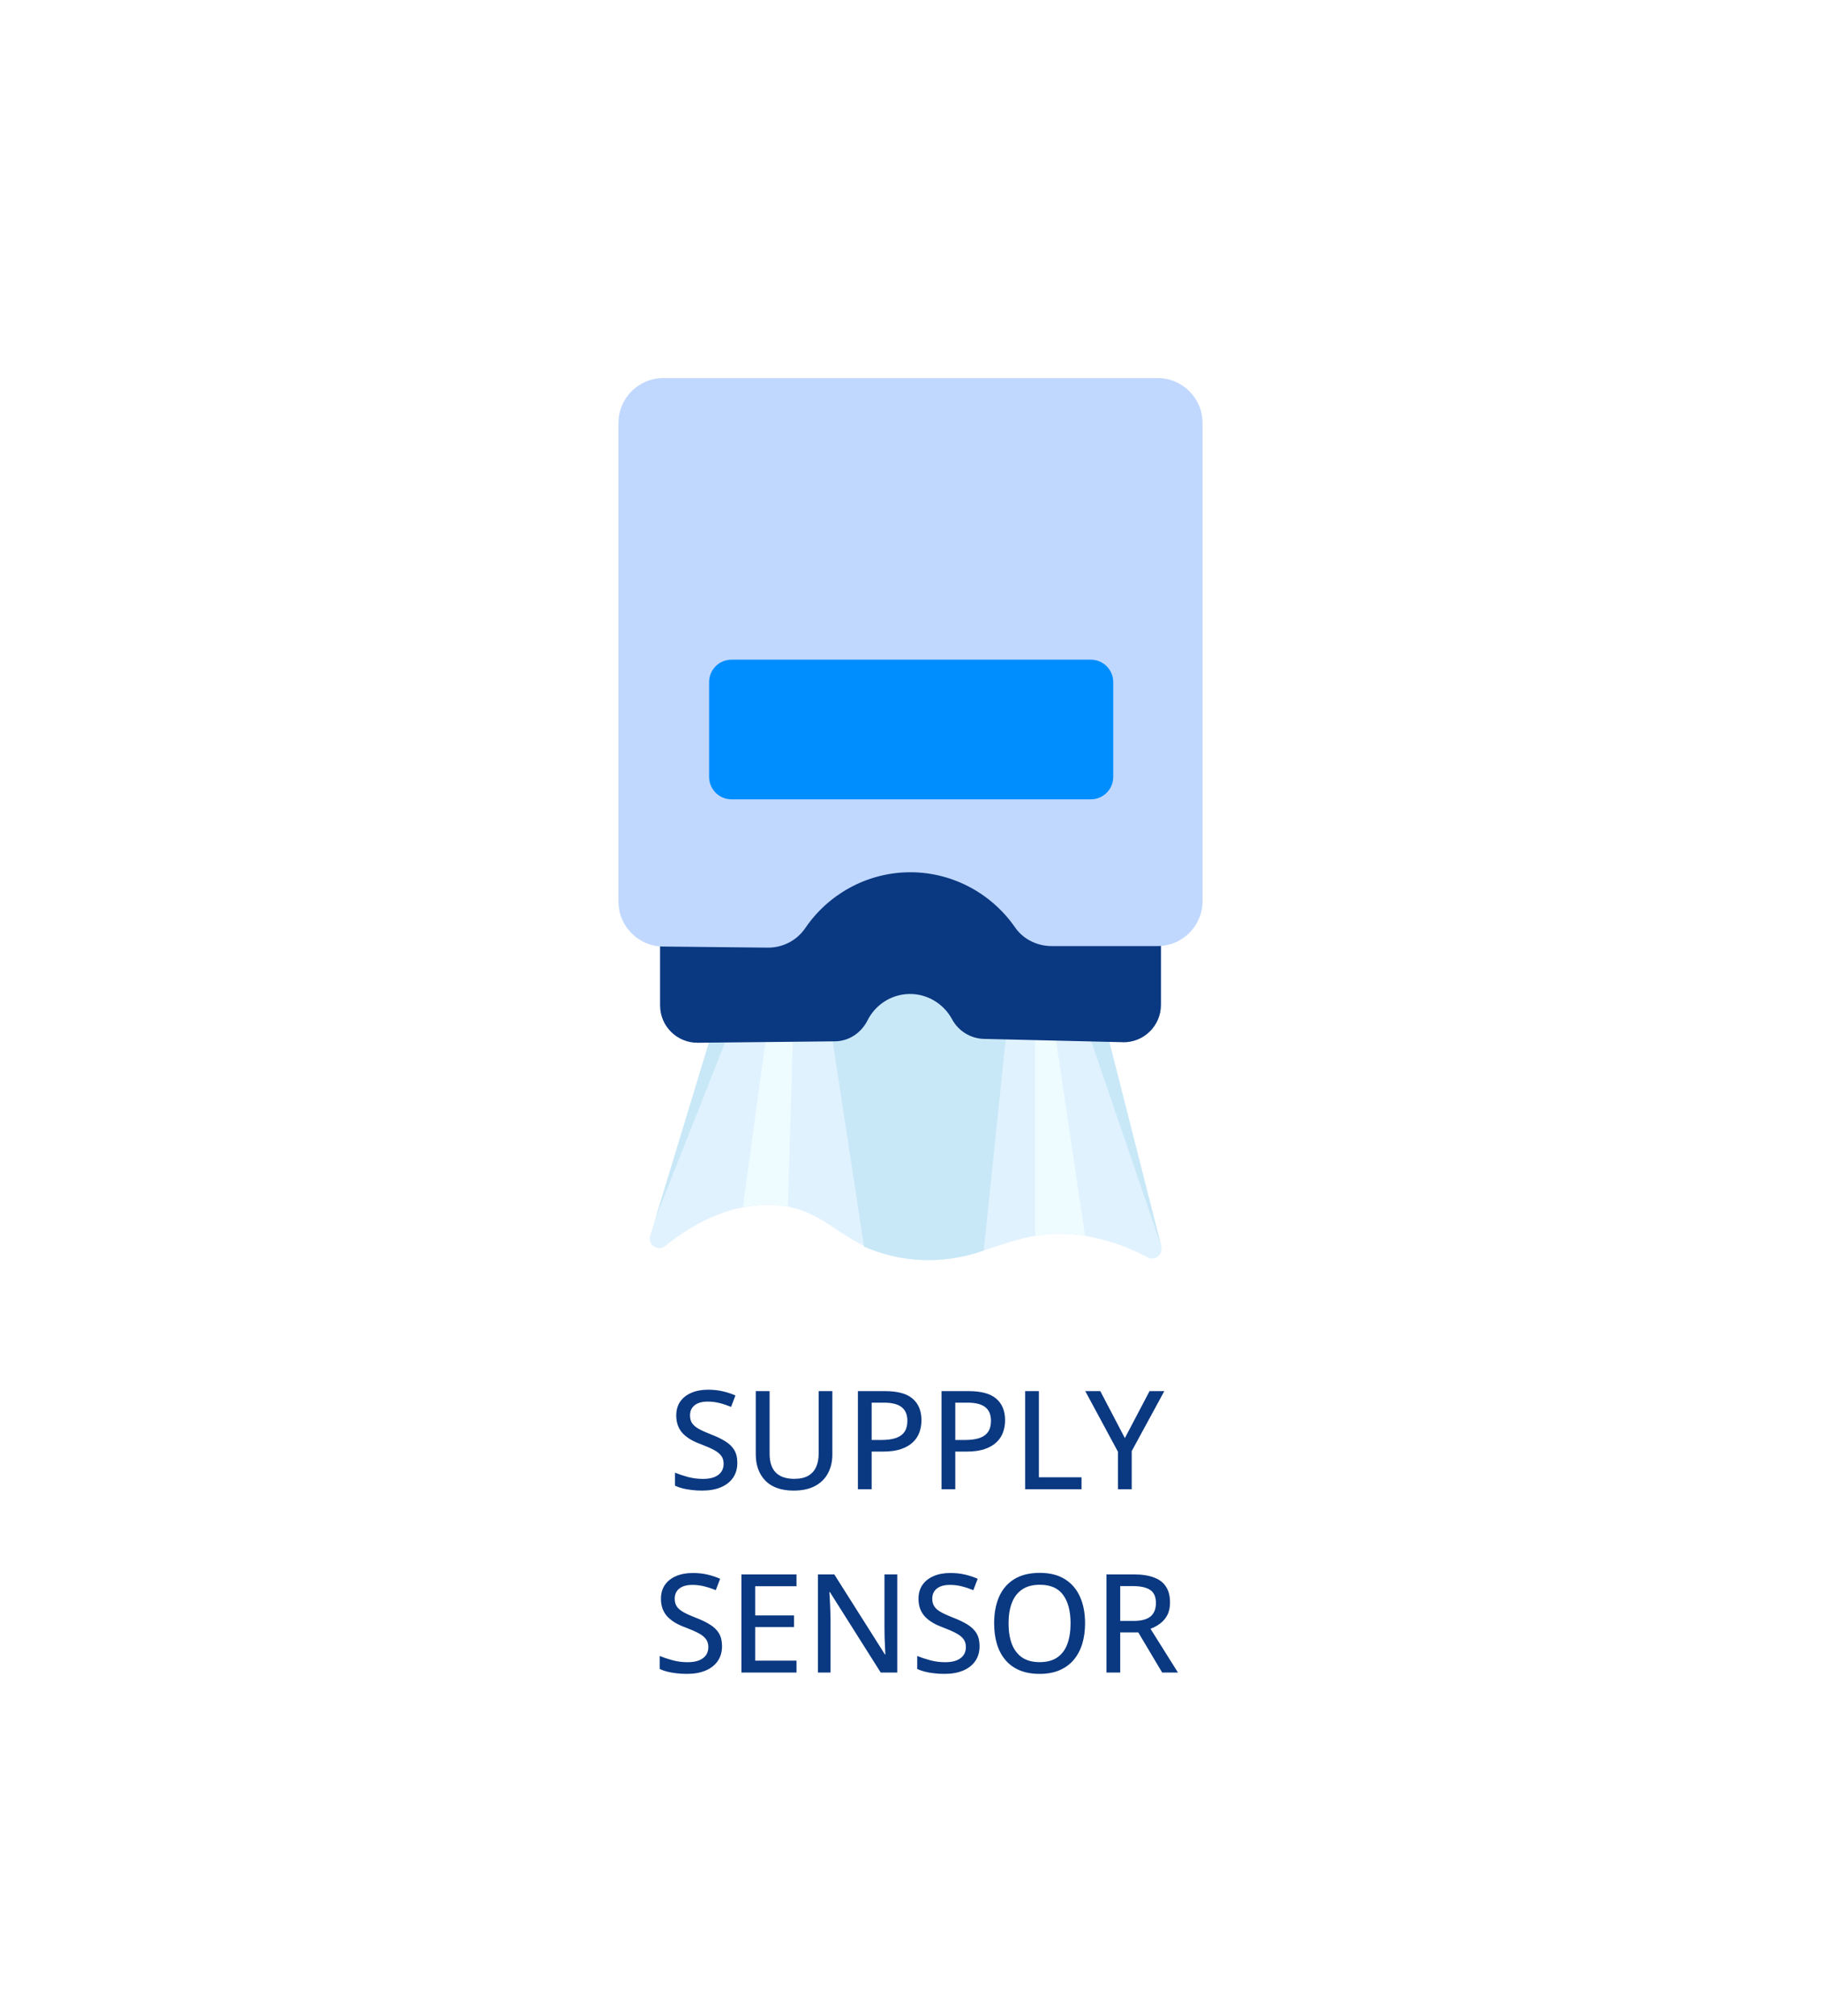 <svg width="159" height="176" viewBox="0 0 159 176" fill="none" xmlns="http://www.w3.org/2000/svg">
<g filter="url(#filter0_d_252_185)">
<rect x="4" width="151" height="168" rx="20" fill="white"/>
</g>
<path d="M64.379 127.697C64.379 128.205 64.252 128.641 63.998 129.004C63.748 129.363 63.395 129.639 62.938 129.83C62.48 130.021 61.938 130.117 61.309 130.117C60.992 130.117 60.69 130.1 60.4 130.064C60.115 130.033 59.85 129.986 59.603 129.924C59.357 129.861 59.135 129.783 58.935 129.689V128.553C59.26 128.686 59.635 128.811 60.06 128.928C60.486 129.041 60.926 129.098 61.379 129.098C61.773 129.098 62.103 129.045 62.369 128.939C62.639 128.83 62.842 128.678 62.978 128.482C63.115 128.287 63.184 128.053 63.184 127.779C63.184 127.506 63.117 127.277 62.984 127.094C62.852 126.906 62.641 126.734 62.352 126.578C62.066 126.422 61.691 126.256 61.227 126.08C60.902 125.963 60.607 125.83 60.342 125.682C60.076 125.529 59.846 125.355 59.65 125.16C59.459 124.965 59.31 124.736 59.205 124.475C59.1 124.209 59.047 123.904 59.047 123.561C59.047 123.088 59.162 122.684 59.393 122.348C59.627 122.012 59.953 121.756 60.371 121.58C60.789 121.4 61.273 121.311 61.824 121.311C62.277 121.311 62.699 121.355 63.09 121.445C63.484 121.535 63.859 121.658 64.215 121.814L63.834 122.811C63.502 122.674 63.168 122.562 62.832 122.477C62.496 122.391 62.148 122.348 61.789 122.348C61.457 122.348 61.176 122.396 60.945 122.494C60.719 122.592 60.545 122.73 60.424 122.91C60.307 123.09 60.248 123.303 60.248 123.549C60.248 123.826 60.31 124.057 60.435 124.24C60.56 124.424 60.758 124.59 61.027 124.738C61.297 124.887 61.648 125.045 62.082 125.213C62.57 125.4 62.984 125.6 63.324 125.811C63.668 126.021 63.93 126.275 64.109 126.572C64.289 126.869 64.379 127.244 64.379 127.697ZM72.676 121.434V126.977C72.676 127.578 72.551 128.115 72.301 128.588C72.055 129.061 71.682 129.434 71.182 129.707C70.682 129.98 70.053 130.117 69.295 130.117C68.221 130.117 67.4 129.83 66.834 129.256C66.272 128.678 65.99 127.91 65.99 126.953V121.434H67.197V126.906C67.197 127.629 67.377 128.174 67.736 128.541C68.1 128.908 68.639 129.092 69.353 129.092C69.846 129.092 70.248 129.004 70.561 128.828C70.873 128.648 71.103 128.396 71.252 128.072C71.404 127.744 71.481 127.355 71.481 126.906V121.434H72.676ZM77.269 121.434C78.375 121.434 79.182 121.654 79.689 122.096C80.201 122.537 80.457 123.164 80.457 123.977C80.457 124.344 80.398 124.693 80.281 125.025C80.164 125.354 79.973 125.645 79.707 125.898C79.445 126.148 79.1 126.348 78.67 126.496C78.24 126.641 77.713 126.713 77.088 126.713H76.109V130H74.908V121.434H77.269ZM77.176 122.441H76.109V125.699H76.959C77.455 125.699 77.871 125.645 78.207 125.535C78.543 125.422 78.797 125.242 78.969 124.996C79.141 124.75 79.227 124.426 79.227 124.023C79.227 123.492 79.061 123.096 78.728 122.834C78.397 122.572 77.879 122.441 77.176 122.441ZM84.57 121.434C85.676 121.434 86.482 121.654 86.99 122.096C87.502 122.537 87.758 123.164 87.758 123.977C87.758 124.344 87.699 124.693 87.582 125.025C87.465 125.354 87.273 125.645 87.008 125.898C86.746 126.148 86.4 126.348 85.971 126.496C85.541 126.641 85.014 126.713 84.389 126.713H83.41V130H82.209V121.434H84.57ZM84.477 122.441H83.41V125.699H84.26C84.756 125.699 85.172 125.645 85.508 125.535C85.844 125.422 86.098 125.242 86.269 124.996C86.441 124.75 86.527 124.426 86.527 124.023C86.527 123.492 86.361 123.096 86.029 122.834C85.697 122.572 85.18 122.441 84.477 122.441ZM89.51 130V121.434H90.711V128.957H94.432V130H89.51ZM98.217 125.535L100.373 121.434H101.662L98.814 126.672V130H97.613V126.725L94.76 121.434H96.072L98.217 125.535ZM63.043 143.697C63.043 144.205 62.916 144.641 62.662 145.004C62.412 145.363 62.059 145.639 61.602 145.83C61.145 146.021 60.602 146.117 59.973 146.117C59.656 146.117 59.353 146.1 59.065 146.064C58.779 146.033 58.514 145.986 58.268 145.924C58.022 145.861 57.799 145.783 57.6 145.689V144.553C57.924 144.686 58.299 144.811 58.725 144.928C59.15 145.041 59.59 145.098 60.043 145.098C60.438 145.098 60.768 145.045 61.033 144.939C61.303 144.83 61.506 144.678 61.643 144.482C61.779 144.287 61.848 144.053 61.848 143.779C61.848 143.506 61.781 143.277 61.648 143.094C61.516 142.906 61.305 142.734 61.016 142.578C60.73 142.422 60.355 142.256 59.891 142.08C59.566 141.963 59.272 141.83 59.006 141.682C58.74 141.529 58.51 141.355 58.315 141.16C58.123 140.965 57.975 140.736 57.869 140.475C57.764 140.209 57.711 139.904 57.711 139.561C57.711 139.088 57.826 138.684 58.057 138.348C58.291 138.012 58.617 137.756 59.035 137.58C59.453 137.4 59.938 137.311 60.488 137.311C60.941 137.311 61.363 137.355 61.754 137.445C62.148 137.535 62.523 137.658 62.879 137.814L62.498 138.811C62.166 138.674 61.832 138.562 61.496 138.477C61.16 138.391 60.812 138.348 60.453 138.348C60.121 138.348 59.84 138.396 59.609 138.494C59.383 138.592 59.209 138.73 59.088 138.91C58.971 139.09 58.912 139.303 58.912 139.549C58.912 139.826 58.975 140.057 59.1 140.24C59.225 140.424 59.422 140.59 59.691 140.738C59.961 140.887 60.312 141.045 60.746 141.213C61.234 141.4 61.648 141.6 61.988 141.811C62.332 142.021 62.594 142.275 62.773 142.572C62.953 142.869 63.043 143.244 63.043 143.697ZM69.547 146H64.736V137.434H69.547V138.465H65.938V141.014H69.33V142.033H65.938V144.963H69.547V146ZM78.342 146H76.9L72.465 138.98H72.418C72.43 139.191 72.443 139.424 72.459 139.678C72.475 139.928 72.486 140.191 72.494 140.469C72.506 140.742 72.514 141.02 72.518 141.301V146H71.416V137.434H72.846L77.264 144.418H77.305C77.297 144.246 77.287 144.033 77.275 143.779C77.264 143.525 77.252 143.258 77.24 142.977C77.232 142.691 77.228 142.422 77.228 142.168V137.434H78.342V146ZM85.531 143.697C85.531 144.205 85.404 144.641 85.15 145.004C84.9 145.363 84.547 145.639 84.09 145.83C83.633 146.021 83.09 146.117 82.461 146.117C82.144 146.117 81.842 146.1 81.553 146.064C81.268 146.033 81.002 145.986 80.756 145.924C80.51 145.861 80.287 145.783 80.088 145.689V144.553C80.412 144.686 80.787 144.811 81.213 144.928C81.639 145.041 82.078 145.098 82.531 145.098C82.926 145.098 83.256 145.045 83.522 144.939C83.791 144.83 83.994 144.678 84.131 144.482C84.268 144.287 84.336 144.053 84.336 143.779C84.336 143.506 84.269 143.277 84.137 143.094C84.004 142.906 83.793 142.734 83.504 142.578C83.219 142.422 82.844 142.256 82.379 142.08C82.055 141.963 81.76 141.83 81.494 141.682C81.228 141.529 80.998 141.355 80.803 141.16C80.611 140.965 80.463 140.736 80.357 140.475C80.252 140.209 80.199 139.904 80.199 139.561C80.199 139.088 80.314 138.684 80.545 138.348C80.779 138.012 81.106 137.756 81.523 137.58C81.941 137.4 82.426 137.311 82.977 137.311C83.43 137.311 83.852 137.355 84.242 137.445C84.637 137.535 85.012 137.658 85.367 137.814L84.986 138.811C84.654 138.674 84.32 138.562 83.984 138.477C83.648 138.391 83.301 138.348 82.941 138.348C82.609 138.348 82.328 138.396 82.098 138.494C81.871 138.592 81.697 138.73 81.576 138.91C81.459 139.09 81.4 139.303 81.4 139.549C81.4 139.826 81.463 140.057 81.588 140.24C81.713 140.424 81.91 140.59 82.18 140.738C82.449 140.887 82.801 141.045 83.234 141.213C83.723 141.4 84.137 141.6 84.477 141.811C84.82 142.021 85.082 142.275 85.262 142.572C85.441 142.869 85.531 143.244 85.531 143.697ZM94.742 141.705C94.742 142.365 94.658 142.967 94.49 143.51C94.322 144.049 94.072 144.514 93.74 144.904C93.412 145.291 93 145.59 92.504 145.801C92.012 146.012 91.436 146.117 90.775 146.117C90.103 146.117 89.518 146.012 89.018 145.801C88.522 145.59 88.109 145.289 87.781 144.898C87.453 144.508 87.207 144.041 87.043 143.498C86.883 142.955 86.803 142.354 86.803 141.693C86.803 140.814 86.947 140.045 87.236 139.385C87.525 138.725 87.965 138.213 88.555 137.85C89.148 137.482 89.894 137.299 90.793 137.299C91.66 137.299 92.387 137.48 92.973 137.844C93.559 138.207 94 138.719 94.297 139.379C94.594 140.035 94.742 140.811 94.742 141.705ZM88.062 141.705C88.062 142.4 88.158 143.002 88.35 143.51C88.545 144.014 88.842 144.404 89.24 144.682C89.643 144.955 90.154 145.092 90.775 145.092C91.404 145.092 91.918 144.955 92.316 144.682C92.715 144.404 93.008 144.014 93.195 143.51C93.383 143.002 93.477 142.4 93.477 141.705C93.477 140.65 93.262 139.826 92.832 139.232C92.402 138.635 91.723 138.336 90.793 138.336C90.168 138.336 89.654 138.473 89.252 138.746C88.85 139.016 88.551 139.402 88.356 139.906C88.16 140.406 88.062 141.006 88.062 141.705ZM98.973 137.434C99.695 137.434 100.291 137.523 100.76 137.703C101.232 137.879 101.584 138.148 101.814 138.512C102.045 138.871 102.16 139.328 102.16 139.883C102.16 140.32 102.08 140.689 101.92 140.99C101.76 141.291 101.549 141.537 101.287 141.729C101.029 141.92 100.752 142.07 100.455 142.18L102.852 146H101.475L99.389 142.496H97.812V146H96.611V137.434H98.973ZM98.897 138.453H97.812V141.494H98.978C99.654 141.494 100.148 141.363 100.461 141.102C100.773 140.836 100.93 140.445 100.93 139.93C100.93 139.395 100.764 139.016 100.432 138.793C100.1 138.566 99.588 138.453 98.897 138.453Z" fill="#0A3881"/>
<path d="M63.225 86.648L56.767 107.883C56.53 108.661 57.444 109.284 58.077 108.775C60.452 106.859 63.491 105.193 67.011 105.18C72.484 105.162 73.197 109.167 79.439 109.901C86.063 110.679 88.453 106.547 95.448 108.016C97.341 108.414 98.95 109.09 100.21 109.759C100.847 110.096 101.578 109.519 101.402 108.821C99.525 101.431 97.647 94.038 95.769 86.648H63.225Z" fill="#E1F2FF"/>
<path d="M72.054 86.648C73.182 94.041 74.309 101.431 75.439 108.824C76.576 109.318 78.546 109.997 81.072 110C83.151 110 84.821 109.546 85.899 109.158C86.68 101.654 87.462 94.15 88.24 86.648H72.054Z" fill="#C9E8F7"/>
<path d="M65.038 86.648H63.225L57.221 106.402L65.038 86.648Z" fill="#C9E8F7"/>
<path d="M101.405 108.821L95.769 86.648H93.827L101.405 108.821Z" fill="#C9E8F7"/>
<path d="M67.422 86.648C66.57 92.894 65.714 99.139 64.862 105.384C65.572 105.242 66.462 105.14 67.481 105.19C67.959 105.214 68.398 105.267 68.793 105.335C68.978 99.105 69.167 92.878 69.352 86.648H67.419H67.422Z" fill="#EEFBFF"/>
<path d="M90.383 86.648V107.883C91.041 107.772 91.835 107.689 92.737 107.701C93.49 107.711 94.166 107.785 94.741 107.883C93.691 100.805 92.641 93.727 91.591 86.648H90.383Z" fill="#EEFBFF"/>
<path d="M98.023 90.975C93.99 90.879 89.957 90.783 85.92 90.688C84.747 90.66 83.681 90.002 83.126 88.969C82.4 87.621 80.951 86.719 79.336 86.769C77.77 86.815 76.412 87.744 75.748 89.071C75.201 90.157 74.132 90.885 72.916 90.9L60.93 91.024C59.114 91.042 57.635 89.58 57.635 87.766C57.635 82.295 57.635 70.088 57.635 51.8L60.899 48.539H98.104C99.373 49.807 100.099 50.532 101.368 51.8V87.722C101.368 89.552 99.858 91.024 98.026 90.981L98.023 90.975Z" fill="#0A3881"/>
<path d="M91.825 82.585C90.559 82.585 89.349 81.992 88.629 80.953C86.504 77.886 82.953 76.037 79.173 76.145C75.587 76.247 72.298 78.095 70.309 81.02C69.574 82.1 68.342 82.733 67.036 82.721C63.984 82.69 60.936 82.656 57.885 82.625C55.733 82.603 54 80.851 54 78.7V36.925C54 34.756 55.757 33 57.928 33H101.072C103.24 33 105 34.756 105 36.925V78.66C105 80.826 103.243 82.585 101.072 82.585H91.825Z" fill="#C1D8FE"/>
<path d="M95.244 57.583H63.873C62.792 57.583 61.915 58.459 61.915 59.539V67.82C61.915 68.901 62.792 69.777 63.873 69.777H95.244C96.325 69.777 97.202 68.901 97.202 67.82V59.539C97.202 58.459 96.325 57.583 95.244 57.583Z" fill="#008EFF"/>
<defs>
<filter id="filter0_d_252_185" x="0" y="0" width="159" height="176" filterUnits="userSpaceOnUse" color-interpolation-filters="sRGB">
<feFlood flood-opacity="0" result="BackgroundImageFix"/>
<feColorMatrix in="SourceAlpha" type="matrix" values="0 0 0 0 0 0 0 0 0 0 0 0 0 0 0 0 0 0 127 0" result="hardAlpha"/>
<feOffset dy="4"/>
<feGaussianBlur stdDeviation="2"/>
<feComposite in2="hardAlpha" operator="out"/>
<feColorMatrix type="matrix" values="0 0 0 0 0 0 0 0 0 0 0 0 0 0 0 0 0 0 0.25 0"/>
<feBlend mode="normal" in2="BackgroundImageFix" result="effect1_dropShadow_252_185"/>
<feBlend mode="normal" in="SourceGraphic" in2="effect1_dropShadow_252_185" result="shape"/>
</filter>
</defs>
</svg>
